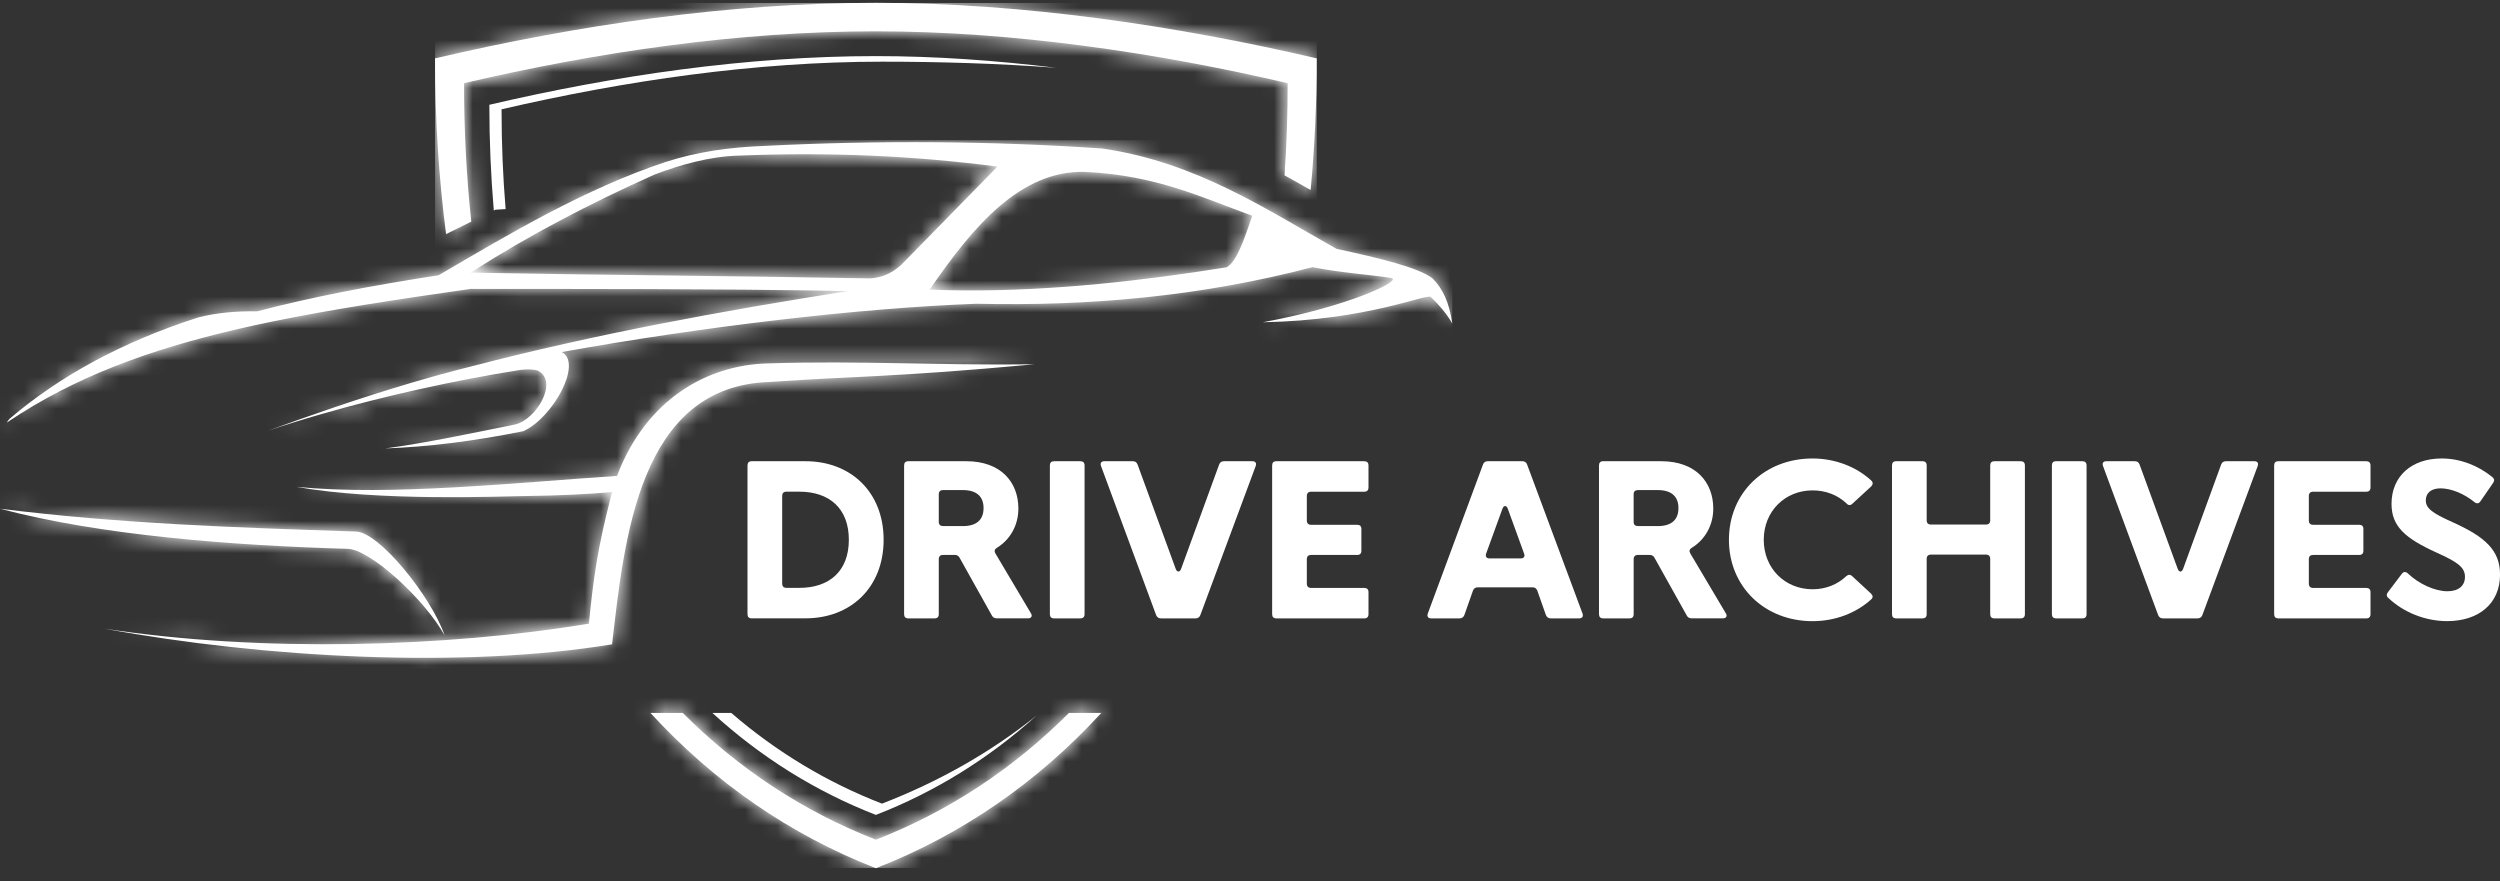 <svg xmlns="http://www.w3.org/2000/svg" width="156" height="55" viewBox="0 0 156 55" fill="none"><rect x="0" y="0" width="156" height="55" fill="#333333" stroke="none"/><g clip-path="url(#clip0_928_215)"><path fill-rule="evenodd" clip-rule="evenodd" d="M68.72 44.488C64.725 48.84 59.974 52.105 54.655 54.176C49.335 52.105 44.584 48.84 40.589 44.488H42.607C46.102 47.987 50.16 50.647 54.655 52.397C59.149 50.649 63.207 47.987 66.702 44.488H68.72ZM27.148 3.642C36.087 1.554 45.487 0.176 54.655 0.176C63.823 0.176 73.504 1.62 82.164 3.642C82.164 6.478 82.035 9.217 81.783 11.854L80.155 10.94C80.284 9.074 80.351 7.157 80.351 5.191C72.259 3.302 63.218 1.954 54.652 1.954C46.086 1.954 37.304 3.241 28.956 5.191C28.956 8.19 29.111 11.07 29.409 13.829L27.835 14.608C27.383 11.139 27.145 7.48 27.145 3.642H27.148Z" fill="white"></path><mask id="mask0_928_215" style="mask-type:luminance" maskUnits="userSpaceOnUse" x="27" y="0" width="56" height="55"><path d="M68.72 44.488C64.725 48.84 59.974 52.105 54.655 54.176C49.335 52.105 44.584 48.84 40.589 44.488H42.607C46.102 47.987 50.16 50.647 54.655 52.397C59.149 50.649 63.207 47.987 66.702 44.488H68.72ZM27.148 3.642C36.087 1.554 45.487 0.176 54.655 0.176C63.823 0.176 73.504 1.62 82.164 3.642C82.164 6.478 82.035 9.217 81.783 11.854L80.155 10.94C80.284 9.074 80.351 7.157 80.351 5.191C72.259 3.302 63.218 1.954 54.652 1.954C46.086 1.954 37.304 3.241 28.956 5.191C28.956 8.19 29.111 11.07 29.409 13.829L27.835 14.608C27.383 11.139 27.145 7.48 27.145 3.642H27.148Z" fill="white"></path></mask><g mask="url(#mask0_928_215)"><path d="M82.167 0.176H27.148V54.176H82.167V0.176Z" fill="white"></path></g><path fill-rule="evenodd" clip-rule="evenodd" d="M45.633 44.488C48.449 46.918 51.604 48.818 55.036 50.147C58.528 48.796 61.774 46.985 64.681 44.648C61.703 47.335 58.335 49.42 54.655 50.851C50.903 49.39 47.474 47.252 44.454 44.488H45.63H45.633ZM30.535 6.538C38.373 4.708 46.616 3.501 54.657 3.501C58.354 3.501 62.147 3.769 65.901 4.23C62.241 3.956 58.558 3.849 55.038 3.849C47.124 3.849 39.013 5.031 31.297 6.82C31.297 8.963 31.383 11.037 31.551 13.047L30.916 13.086L30.814 13.136C30.632 11.009 30.535 8.811 30.535 6.538Z" fill="white"></path><path fill-rule="evenodd" clip-rule="evenodd" d="M36.749 38.918C27.877 40.384 16.312 40.735 6.51 39.227C16.583 41.083 29.047 41.715 38.193 40.205C38.958 33.66 39.847 24.069 48.049 23.834C53.346 23.461 55.458 23.569 64.56 22.732C58.475 22.812 53.68 22.489 47.88 22.677C44.206 22.782 40.352 24.831 38.502 29.697C32.252 30.109 24.429 30.959 18.488 30.379C23.634 31.302 31.294 30.97 32.871 30.951C34.853 30.926 36.658 30.843 38.196 30.7C38.16 30.843 38.121 30.981 38.088 31.119C37.326 34.11 37.045 35.872 36.749 38.915M27.741 39.647C26.957 37.3 23.639 33.141 22.176 33.166C14.75 32.925 7.379 32.671 -0.003 31.743C6.344 33.428 14.623 34.041 21.635 34.245C23.098 34.221 26.579 37.507 27.739 39.647H27.741ZM58.009 18.074C60.764 14.05 63.701 10.639 67.679 10.725C72.141 10.929 74.976 12.316 78.139 13.464C77.883 14.199 77.527 15.337 77.104 16.055C76.922 16.364 76.726 16.596 76.522 16.682C71.489 17.494 65.752 18.159 60.184 18.123C59.456 18.118 58.73 18.101 58.009 18.071V18.074ZM29.594 16.872C32.851 14.779 36.824 12.686 40.849 10.891C42.434 10.286 44.305 9.753 46.119 9.709C51.701 9.488 56.888 9.703 62.244 10.394C60.251 12.429 58.26 14.461 56.267 16.497C55.773 16.961 55.248 17.22 54.699 17.322C54.45 17.369 54.199 17.383 53.943 17.367C45.848 17.215 37.464 17.165 29.373 17.013C29.448 16.966 29.519 16.916 29.594 16.869V16.872ZM86.794 17.342C87.628 17.469 84.169 19.126 78.799 20.109C85.405 19.987 89.038 18.289 89.287 18.532C89.742 18.982 90.264 19.548 90.623 20.189C90.444 18.877 90.007 17.977 89.386 17.367C88.508 16.693 86.082 16.105 83.401 15.53C79.073 13.103 74.672 10.123 68.8 9.27C62.062 8.8 54.785 8.745 47.717 9.104C45.542 9.184 43.529 9.466 41.553 10.101C36.495 11.78 31.744 14.611 27.372 17.176C23.12 17.828 19.399 18.549 16.047 19.427C14.789 19.405 13.552 19.507 12.354 19.813C7.517 21.371 3.672 23.514 0.607 26.124C0.547 26.184 0.483 26.27 0.422 26.372C0.958 26.01 1.502 25.668 2.054 25.339C6.352 22.796 11.167 21.263 16.994 20.065C20.674 19.308 24.757 18.687 29.37 18.027C30.237 18.043 38.337 18.005 46.42 18.076C48.634 18.096 50.848 18.123 52.91 18.165C45.034 19.405 37.169 20.843 29.45 22.854C28.183 23.169 26.897 23.522 25.621 23.901C22.411 24.851 19.286 25.941 16.729 26.875C17.795 26.516 18.924 26.165 20.1 25.828C23.954 24.718 28.294 23.749 32.44 23.086C32.854 23.044 33.147 23.017 33.561 23.127C34.889 23.812 33.445 26.206 32.128 26.491C29.241 27.074 26.552 27.645 24.042 27.982C26.687 27.886 29.494 27.543 32.647 26.908C34.483 26.104 36.382 22.652 35.054 21.967C35.054 21.967 35.052 21.967 35.049 21.967C43.977 20.366 53.642 19.22 60.935 18.954C67.966 19.112 74.874 18.507 81.902 16.671C83.674 17.021 85.461 17.137 86.788 17.342H86.794Z" fill="white"></path><mask id="mask1_928_215" style="mask-type:luminance" maskUnits="userSpaceOnUse" x="-1" y="8" width="92" height="34"><path d="M36.749 38.918C27.877 40.384 16.312 40.735 6.51 39.227C16.583 41.083 29.047 41.715 38.193 40.205C38.958 33.66 39.847 24.069 48.049 23.834C53.346 23.461 55.458 23.569 64.56 22.732C58.475 22.812 53.68 22.489 47.88 22.677C44.206 22.782 40.352 24.831 38.502 29.697C32.252 30.109 24.429 30.959 18.488 30.379C23.634 31.302 31.294 30.97 32.871 30.951C34.853 30.926 36.658 30.843 38.196 30.7C38.16 30.843 38.121 30.981 38.088 31.119C37.326 34.11 37.045 35.872 36.749 38.915M27.741 39.647C26.957 37.3 23.639 33.141 22.176 33.166C14.75 32.925 7.379 32.671 -0.003 31.743C6.344 33.428 14.623 34.041 21.635 34.245C23.098 34.221 26.579 37.507 27.739 39.647H27.741ZM58.009 18.074C60.764 14.05 63.701 10.639 67.679 10.725C72.141 10.929 74.976 12.316 78.139 13.464C77.883 14.199 77.527 15.337 77.104 16.055C76.922 16.364 76.726 16.596 76.522 16.682C71.489 17.494 65.752 18.159 60.184 18.123C59.456 18.118 58.73 18.101 58.009 18.071V18.074ZM29.594 16.872C32.851 14.779 36.824 12.686 40.849 10.891C42.434 10.286 44.305 9.753 46.119 9.709C51.701 9.488 56.888 9.703 62.244 10.394C60.251 12.429 58.26 14.461 56.267 16.497C55.773 16.961 55.248 17.22 54.699 17.322C54.45 17.369 54.199 17.383 53.943 17.367C45.848 17.215 37.464 17.165 29.373 17.013C29.448 16.966 29.519 16.916 29.594 16.869V16.872ZM86.794 17.342C87.628 17.469 84.169 19.126 78.799 20.109C85.405 19.987 89.038 18.289 89.287 18.532C89.742 18.982 90.264 19.548 90.623 20.189C90.444 18.877 90.007 17.977 89.386 17.367C88.508 16.693 86.082 16.105 83.401 15.53C79.073 13.103 74.672 10.123 68.8 9.27C62.062 8.8 54.785 8.745 47.717 9.104C45.542 9.184 43.529 9.466 41.553 10.101C36.495 11.78 31.744 14.611 27.372 17.176C23.12 17.828 19.399 18.549 16.047 19.427C14.789 19.405 13.552 19.507 12.354 19.813C7.517 21.371 3.672 23.514 0.607 26.124C0.547 26.184 0.483 26.27 0.422 26.372C0.958 26.01 1.502 25.668 2.054 25.339C6.352 22.796 11.167 21.263 16.994 20.065C20.674 19.308 24.757 18.687 29.37 18.027C30.237 18.043 38.337 18.005 46.42 18.076C48.634 18.096 50.848 18.123 52.91 18.165C45.034 19.405 37.169 20.843 29.45 22.854C28.183 23.169 26.897 23.522 25.621 23.901C22.411 24.851 19.286 25.941 16.729 26.875C17.795 26.516 18.924 26.165 20.1 25.828C23.954 24.718 28.294 23.749 32.44 23.086C32.854 23.044 33.147 23.017 33.561 23.127C34.889 23.812 33.445 26.206 32.128 26.491C29.241 27.074 26.552 27.645 24.042 27.982C26.687 27.886 29.494 27.543 32.647 26.908C34.483 26.104 36.382 22.652 35.054 21.967C35.054 21.967 35.052 21.967 35.049 21.967C43.977 20.366 53.642 19.22 60.935 18.954C67.966 19.112 74.874 18.507 81.902 16.671C83.674 17.021 85.461 17.137 86.788 17.342H86.794Z" fill="white"></path></mask><g mask="url(#mask1_928_215)"><path d="M90.623 8.748H0V41.716H90.623V8.748Z" fill="white"></path></g><path d="M46.906 38.587C46.735 38.587 46.644 38.498 46.644 38.324V29.043C46.644 28.871 46.732 28.78 46.906 28.78H50.263C53.095 28.78 55.138 30.713 55.138 33.682C55.138 36.651 53.095 38.584 50.263 38.584H46.906V38.587ZM49.873 36.684C51.756 36.684 52.968 35.637 52.968 33.682C52.968 31.727 51.756 30.68 49.873 30.68H49.07C48.899 30.68 48.808 30.777 48.808 30.943V36.419C48.808 36.584 48.896 36.681 49.07 36.681H49.873V36.684Z" fill="white"></path><path d="M56.678 38.587C56.507 38.587 56.416 38.498 56.416 38.324V29.043C56.416 28.871 56.504 28.78 56.678 28.78H60.297C62.473 28.78 63.547 30.103 63.547 31.735C63.547 32.796 63.017 33.682 62.213 34.179C62.062 34.267 62.028 34.383 62.111 34.53L64.331 38.272C64.438 38.438 64.356 38.584 64.151 38.584H62.2C62.053 38.584 61.951 38.526 61.888 38.399L59.883 34.812C59.82 34.684 59.712 34.627 59.572 34.627H58.843C58.677 34.627 58.58 34.723 58.58 34.889V38.324C58.58 38.495 58.492 38.587 58.318 38.587H56.678ZM60.079 32.829C60.974 32.829 61.374 32.401 61.374 31.705C61.374 31.009 60.971 30.581 60.079 30.581H58.843C58.677 30.581 58.58 30.669 58.58 30.843V32.572C58.58 32.738 58.677 32.826 58.843 32.826H60.079V32.829Z" fill="white"></path><path d="M65.775 38.587C65.603 38.587 65.512 38.498 65.512 38.324V29.043C65.512 28.871 65.601 28.78 65.775 28.78H67.414C67.586 28.78 67.677 28.869 67.677 29.043V38.324C67.677 38.495 67.588 38.587 67.414 38.587H65.775Z" fill="white"></path><path d="M72.444 38.587C72.303 38.587 72.201 38.523 72.143 38.382L68.704 29.081C68.635 28.896 68.723 28.78 68.908 28.78H70.683C70.829 28.78 70.931 28.844 70.984 28.985L73.364 35.496C73.446 35.72 73.618 35.72 73.7 35.496L76.075 28.985C76.127 28.844 76.235 28.78 76.375 28.78H78.15C78.335 28.78 78.424 28.896 78.355 29.081L74.901 38.382C74.849 38.523 74.741 38.587 74.6 38.587H72.444Z" fill="white"></path><path d="M79.644 38.587C79.473 38.587 79.382 38.498 79.382 38.324V29.043C79.382 28.871 79.47 28.78 79.644 28.78H85.132C85.298 28.78 85.394 28.869 85.394 29.043V30.421C85.394 30.592 85.298 30.683 85.132 30.683H81.808C81.643 30.683 81.546 30.78 81.546 30.945V32.484C81.546 32.655 81.643 32.746 81.808 32.746H84.688C84.859 32.746 84.95 32.834 84.95 33.008V34.367C84.95 34.538 84.862 34.629 84.688 34.629H81.808C81.643 34.629 81.546 34.718 81.546 34.892V36.424C81.546 36.59 81.643 36.687 81.808 36.687H85.132C85.298 36.687 85.394 36.775 85.394 36.949V38.327C85.394 38.498 85.298 38.589 85.132 38.589H79.644V38.587Z" fill="white"></path><path d="M89.303 38.587C89.118 38.587 89.03 38.471 89.094 38.286L92.539 28.985C92.588 28.844 92.691 28.78 92.84 28.78H94.99C95.137 28.78 95.239 28.844 95.291 28.985L98.75 38.286C98.814 38.471 98.725 38.587 98.54 38.587H96.765C96.624 38.587 96.522 38.518 96.464 38.377L95.929 36.858C95.876 36.717 95.777 36.648 95.628 36.648H92.213C92.067 36.648 91.965 36.717 91.912 36.858L91.377 38.377C91.324 38.518 91.216 38.587 91.076 38.587H89.301H89.303ZM94.894 34.845C95.079 34.845 95.175 34.729 95.103 34.544L94.088 31.749C94.01 31.52 93.834 31.52 93.751 31.749L92.735 34.544C92.671 34.729 92.76 34.845 92.945 34.845H94.891H94.894Z" fill="white"></path><path d="M100.039 38.587C99.868 38.587 99.777 38.498 99.777 38.324V29.043C99.777 28.871 99.865 28.78 100.039 28.78H103.659C105.834 28.78 106.908 30.103 106.908 31.735C106.908 32.796 106.378 33.682 105.574 34.179C105.423 34.267 105.39 34.383 105.472 34.53L107.692 38.272C107.8 38.438 107.717 38.584 107.512 38.584H105.561C105.414 38.584 105.312 38.526 105.249 38.399L103.245 34.812C103.181 34.684 103.073 34.627 102.933 34.627H102.204C102.038 34.627 101.941 34.723 101.941 34.889V38.324C101.941 38.495 101.853 38.587 101.679 38.587H100.039ZM103.441 32.829C104.335 32.829 104.735 32.401 104.735 31.705C104.735 31.009 104.332 30.581 103.441 30.581H102.201C102.035 30.581 101.939 30.669 101.939 30.843V32.572C101.939 32.738 102.035 32.826 102.201 32.826H103.441V32.829Z" fill="white"></path><path d="M107.885 33.685C107.885 30.749 110.113 28.609 113.105 28.609C114.502 28.609 115.83 29.12 116.769 29.987C116.89 30.103 116.876 30.23 116.763 30.352L115.59 31.431C115.474 31.547 115.342 31.547 115.226 31.418C114.676 30.893 113.931 30.6 113.108 30.6C111.38 30.6 110.058 31.904 110.058 33.685C110.058 35.466 111.38 36.77 113.108 36.77C113.931 36.77 114.665 36.469 115.201 35.958C115.328 35.842 115.463 35.842 115.576 35.952L116.749 37.038C116.871 37.159 116.89 37.286 116.769 37.394C115.836 38.25 114.522 38.761 113.105 38.761C110.113 38.761 107.885 36.609 107.885 33.685Z" fill="white"></path><path d="M118.323 38.587C118.152 38.587 118.061 38.498 118.061 38.324V29.043C118.061 28.871 118.149 28.78 118.323 28.78H119.963C120.134 28.78 120.225 28.869 120.225 29.043V32.47C120.225 32.641 120.322 32.732 120.487 32.732H123.927C124.093 32.732 124.189 32.644 124.189 32.47V29.043C124.189 28.871 124.278 28.78 124.452 28.78H126.091C126.263 28.78 126.354 28.869 126.354 29.043V38.324C126.354 38.495 126.265 38.587 126.091 38.587H124.452C124.28 38.587 124.189 38.498 124.189 38.324V34.87C124.189 34.704 124.093 34.607 123.927 34.607H120.487C120.322 34.607 120.225 34.704 120.225 34.87V38.324C120.225 38.495 120.137 38.587 119.963 38.587H118.323Z" fill="white"></path><path d="M128.3 38.587C128.129 38.587 128.038 38.498 128.038 38.324V29.043C128.038 28.871 128.126 28.78 128.3 28.78H129.94C130.111 28.78 130.202 28.869 130.202 29.043V38.324C130.202 38.495 130.114 38.587 129.94 38.587H128.3Z" fill="white"></path><path d="M134.97 38.587C134.829 38.587 134.727 38.523 134.669 38.382L131.229 29.081C131.16 28.896 131.248 28.78 131.433 28.78H133.208C133.355 28.78 133.457 28.844 133.509 28.985L135.889 35.496C135.972 35.72 136.143 35.72 136.226 35.496L138.6 28.985C138.652 28.844 138.76 28.78 138.901 28.78H140.676C140.861 28.78 140.949 28.896 140.88 29.081L137.427 38.382C137.374 38.523 137.266 38.587 137.126 38.587H134.97Z" fill="white"></path><path d="M142.169 38.587C141.998 38.587 141.907 38.498 141.907 38.324V29.043C141.907 28.871 141.995 28.78 142.169 28.78H147.657C147.823 28.78 147.92 28.869 147.92 29.043V30.421C147.92 30.592 147.823 30.683 147.657 30.683H144.334C144.168 30.683 144.071 30.78 144.071 30.945V32.484C144.071 32.655 144.168 32.746 144.334 32.746H147.213C147.384 32.746 147.475 32.834 147.475 33.008V34.367C147.475 34.538 147.387 34.629 147.213 34.629H144.334C144.168 34.629 144.071 34.718 144.071 34.892V36.424C144.071 36.59 144.168 36.687 144.334 36.687H147.657C147.823 36.687 147.92 36.775 147.92 36.949V38.327C147.92 38.498 147.823 38.589 147.657 38.589H142.169V38.587Z" fill="white"></path><path d="M149.032 37.316C148.905 37.2 148.911 37.079 149.007 36.952L149.882 35.797C149.99 35.662 150.125 35.662 150.252 35.784C150.929 36.427 151.917 36.894 152.723 36.894C153.399 36.894 153.814 36.562 153.814 35.994C153.814 35.375 153.303 35.055 152.038 34.48C150.087 33.594 149.231 32.851 149.231 31.442C149.231 29.719 150.481 28.609 152.359 28.609C153.513 28.609 154.631 29.043 155.525 29.772C155.652 29.88 155.666 29.995 155.569 30.136L154.772 31.291C154.675 31.431 154.537 31.442 154.402 31.329C153.745 30.794 152.933 30.473 152.29 30.473C151.735 30.473 151.37 30.736 151.37 31.219C151.37 31.702 151.727 32.003 153.068 32.597C155.078 33.503 156.003 34.345 156.003 35.853C156.003 37.659 154.68 38.758 152.698 38.758C151.321 38.758 149.974 38.203 149.035 37.316H149.032Z" fill="white"></path></g><defs><clipPath id="clip0_928_215"><rect width="156" height="54" fill="white" transform="translate(0 0.176)"></rect></clipPath></defs></svg>